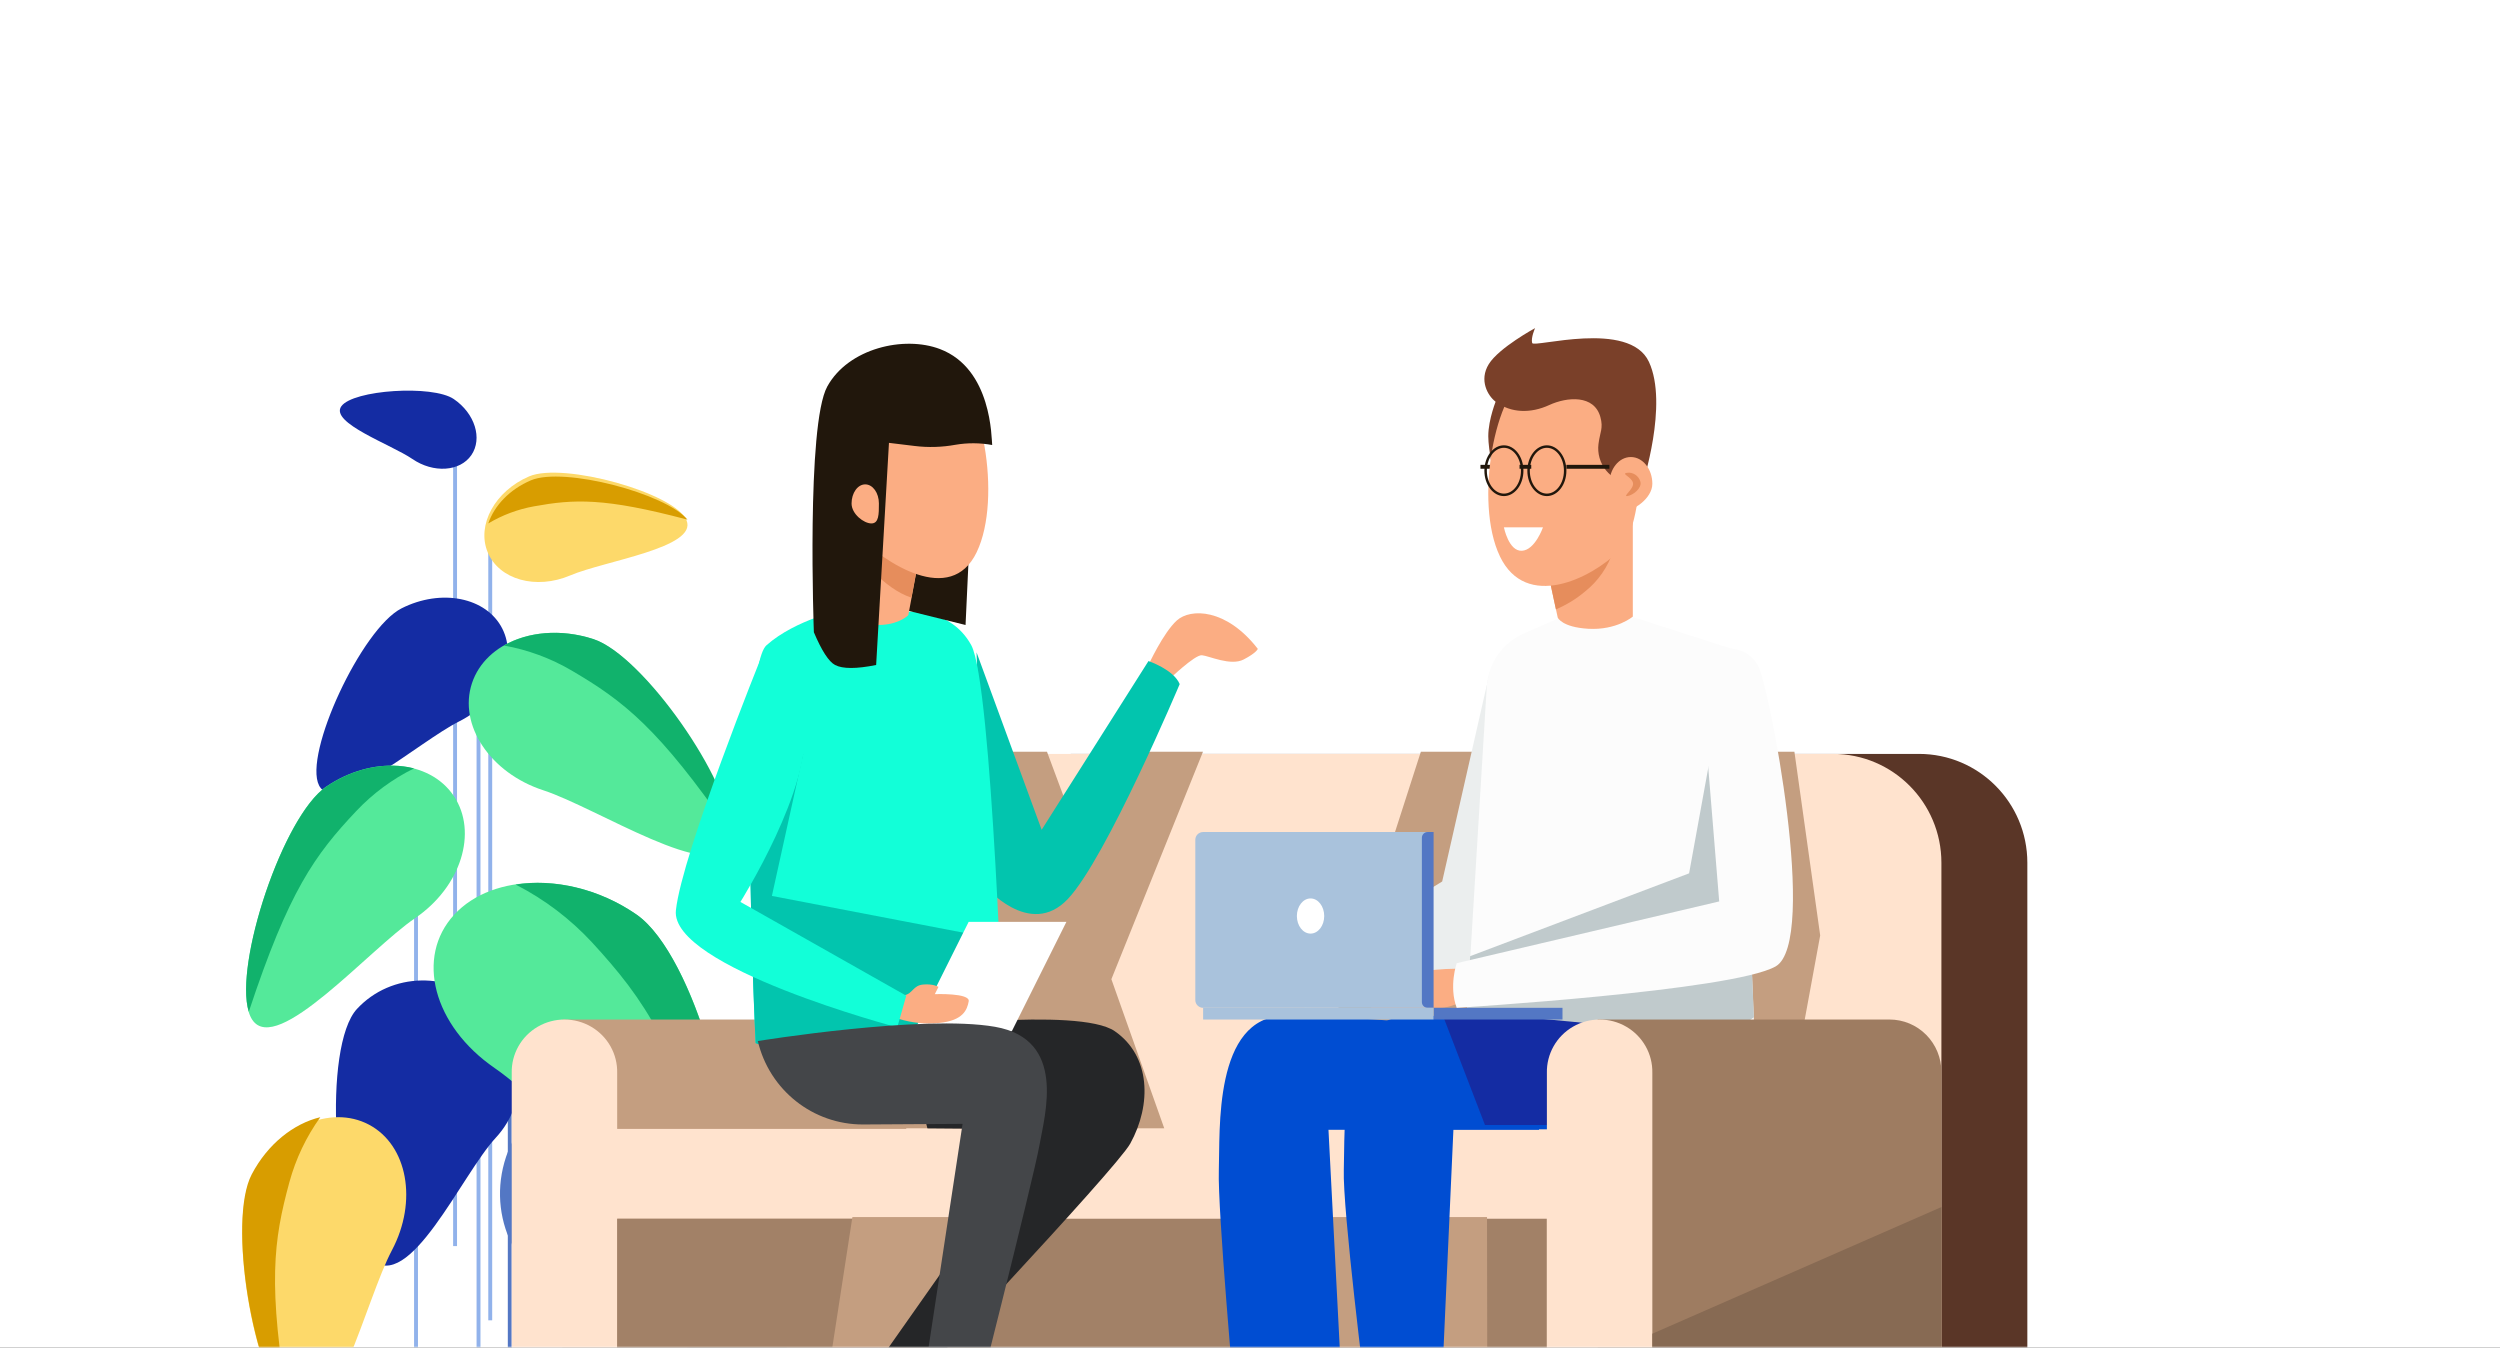 <?xml version="1.0" encoding="UTF-8"?>
<svg width="640px" height="345px" viewBox="0 0 640 345" version="1.1" xmlns="http://www.w3.org/2000/svg" xmlns:xlink="http://www.w3.org/1999/xlink">
    <rect x="0" y="0" width="640" height="345" fill="#333333" stroke="none"/>
    <!-- Generator: Sketch 56.3 (81716) - https://sketch.com -->
    <title>Pre-footer-illustrations</title>
    <desc>Created with Sketch.</desc>
    <defs>
        <rect id="path-1" x="0" y="0" width="640" height="345"></rect>
    </defs>
    <g id="Symbols" stroke="none" stroke-width="1" fill="none" fill-rule="evenodd">
        <g id="Pre-footer-illustrations">
            <mask id="mask-2" fill="white">
                <use xlink:href="#path-1"></use>
            </mask>
            <use id="Mask" fill="#FFFFFF" opacity="0" xlink:href="#path-1"></use>
            <g mask="url(#mask-2)">
                <g transform="translate(47.5, 84)">
                    <path d="M246.5,86.244 C246.5,86.244 250.297,77.973 253.777,74.83 C257.257,71.687 266.432,71.7 274.5,82.111 C274.5,82.111 274.184,83.113 270.862,84.835 C267.54,86.557 262.003,83.896 260.18,83.739 C258.358,83.583 251.72,90 251.72,90 L246.5,86.244 Z" id="Path" fill="#FBAD83" fill-rule="evenodd"></path>
                    <rect id="Rectangle" fill-opacity="0.43" fill="#004DD2" fill-rule="nonzero" x="68.5" y="32" width="1" height="203"></rect>
                    <rect id="Rectangle" fill-opacity="0.43" fill="#004DD2" fill-rule="nonzero" x="77.5" y="51" width="1" height="203"></rect>
                    <rect id="Rectangle" fill-opacity="0.43" fill="#004DD2" fill-rule="nonzero" x="74.5" y="93" width="1" height="168"></rect>
                    <rect id="Rectangle" fill-opacity="0.43" fill="#004DD2" fill-rule="nonzero" x="58.5" y="115" width="1" height="168"></rect>
                    <rect id="Rectangle" fill="#5377C4" fill-rule="nonzero" x="82.5" y="145" width="1" height="141"></rect>
                    <path d="M55.296,71.737 C65.477,66.594 77.018,68.91 81.081,76.911 C85.145,84.912 80.182,95.59 70.002,100.701 C59.822,105.813 38.237,125.077 34.18,117.082 C30.123,109.088 45.116,76.874 55.296,71.737 Z" id="Path" fill="#142CA3" fill-rule="nonzero"></path>
                    <path d="M43.884,174.285 C52.662,164.829 67.711,164.534 77.543,173.659 C87.376,182.783 88.203,197.797 79.425,207.253 C70.646,216.709 57.284,247.434 47.445,238.335 C37.607,229.236 35.105,183.741 43.884,174.285 Z" id="Path" fill="#142CA3" fill-rule="nonzero"></path>
                    <path d="M116.82,192.985 C101.708,188.858 85.967,198.076 81.616,213.567 C77.265,229.059 86.024,244.973 101.135,249.093 C116.247,253.213 149.695,276.192 154.027,260.695 C158.359,245.197 131.932,197.111 116.82,192.985 Z" id="Path" fill="#5377C4" fill-rule="nonzero"></path>
                    <path d="M35.997,117.376 C47.762,109.37 62.376,110.428 68.648,119.734 C74.921,129.039 70.506,143.066 58.741,151.066 C46.976,159.065 23.371,186.398 17.099,177.092 C10.826,167.786 24.244,125.375 35.997,117.376 Z" id="Path" fill="#54E99A" fill-rule="nonzero"></path>
                    <path d="M36.074,117.355 C24.972,124.876 12.386,162.809 16.194,175 C26.439,144.041 33.092,134.881 43.702,123.634 C47.942,119.136 52.954,115.434 58.5,112.703 C51.679,110.958 43.336,112.443 36.074,117.355 Z" id="Path" fill="#11B26C" fill-rule="nonzero"></path>
                    <path d="M104.342,79.616 C90.731,75.161 76.858,80.238 73.322,90.904 C69.787,101.569 77.982,113.879 91.593,118.314 C105.204,122.75 135.637,142.566 139.16,131.876 C142.683,121.186 117.953,84.076 104.342,79.616 Z" id="Path" fill="#54E99A" fill-rule="nonzero"></path>
                    <path d="M104.409,79.595 C117.199,83.728 139.802,116.376 139.497,129 C121.077,102.345 112.129,95.443 98.791,87.627 C93.46,84.503 87.604,82.344 81.5,81.253 C87.586,77.741 96.048,76.893 104.409,79.595 Z" id="Path" fill="#11B26C" fill-rule="nonzero"></path>
                    <path d="M87.967,37.95 C79.228,41.689 74.44,50.389 77.355,57.393 C80.27,64.397 89.721,67.042 98.492,63.303 C107.263,59.563 131.16,56.229 128.257,49.225 C125.354,42.221 96.732,34.217 87.967,37.95 Z" id="Path" fill="#FDD96A" fill-rule="nonzero"></path>
                    <path d="M68.665,18.158 C74.079,21.836 76.072,28.277 73.165,32.512 C70.258,36.747 63.456,37.188 58.055,33.492 C52.654,29.797 36.915,24.263 39.865,20.028 C42.815,15.793 63.252,14.463 68.665,18.158 Z" id="Path" fill="#142CA3" fill-rule="nonzero"></path>
                    <path d="M88.434,38.954 C96.805,35.425 123.011,42.337 128.5,49.033 C107.144,43.367 99.483,43.762 89.182,45.625 C85.059,46.371 81.102,47.853 77.5,50 C79.032,45.466 82.958,41.275 88.434,38.954 Z" id="Path" fill="#D89D00" fill-rule="nonzero"></path>
                    <path d="M115.395,150.112 C99.66,139.279 78.791,139.298 68.78,150.156 C58.769,161.014 63.417,178.596 79.14,189.429 C94.862,200.262 125.132,235.82 135.137,224.962 C145.142,214.105 131.124,160.945 115.395,150.112 Z" id="Path" fill="#54E99A" fill-rule="nonzero"></path>
                    <path d="M115.499,150.15 C130.227,160.39 143.457,208.293 136.672,223 C125.918,183.912 117.634,172.035 104.039,157.228 C98.427,151.182 91.814,146.179 84.5,142.446 C94.282,140.877 105.865,143.45 115.499,150.15 Z" id="Path" fill="#11B26C" fill-rule="nonzero"></path>
                    <path d="M16.944,217.151 C23.595,204.61 37.015,198.671 46.929,203.899 C56.844,209.127 59.481,223.524 52.83,236.071 C46.179,248.618 38.107,283.711 28.192,278.471 C18.278,273.23 10.293,229.699 16.944,217.151 Z" id="Path" fill="#FDD96A" fill-rule="nonzero"></path>
                    <path d="M16.941,216.637 C10.687,228.51 17.387,267.989 26.449,277 C20.957,244.796 22.519,233.563 26.591,218.615 C28.219,212.648 30.898,207.02 34.5,202 C27.682,203.63 21.026,208.845 16.941,216.637 Z" id="Path" fill="#D89D00" fill-rule="nonzero"></path>
                    <path d="M471.5,297 L199.5,297 L199.5,136.867 C199.503,121.478 211.926,109.003 227.251,109 L443.756,109 C459.079,109.003 471.5,121.479 471.5,136.867 L471.5,297 Z" id="Path" fill="#5A3627" fill-rule="evenodd"></path>
                    <path d="M449.5,297 L177.5,297 L177.5,136.867 C177.503,121.478 189.926,109.003 205.251,109 L421.756,109 C437.079,109.003 449.5,121.479 449.5,136.867 L449.5,297 Z" id="Path" fill="#FFE3CE" fill-rule="evenodd"></path>
                    <g id="Group" stroke-width="1" fill="none" fill-rule="evenodd" transform="translate(178.5, 108)">
                        <polygon id="Path" fill="#C49E80" points="137.738 0.447 112.975 77.386 233.369 83.389 239.969 47.473 233.369 0.447"></polygon>
                        <polygon id="Path" fill="#C49E80" points="42.031 0.447 49.825 21.403 68.156 0.447 81.963 0.447 58.513 58.672 72.05 96.855 2.775 96.855 0.175 34.517 17.131 0.447 33.106 0.447"></polygon>
                    </g>
                    <path d="M171.234,177 L96.5,177 L96.5,297 L184.5,297 L184.5,190.412 C184.502,186.855 183.105,183.444 180.617,180.929 C178.129,178.413 174.754,177 171.234,177 L171.234,177 Z" id="Path" fill="#C49E80" fill-rule="evenodd"></path>
                    <path d="M110.497,297 L83.503,297 L83.503,190.669 C83.397,185.821 85.946,181.296 90.166,178.841 C94.385,176.386 99.615,176.386 103.834,178.841 C108.054,181.296 110.603,185.821 110.497,190.669 L110.497,297 Z" id="Path" fill="#FFE3CE" fill-rule="evenodd"></path>
                    <rect id="Rectangle" fill="#FFE3CE" fill-rule="nonzero" x="106.5" y="205" width="245" height="23"></rect>
                    <polygon id="Path" fill="#A28167" fill-rule="nonzero" points="348.5 297 110.5 297 110.5 228 182.274 228 348.5 228"></polygon>
                    <g id="Group" stroke-width="1" fill="none" fill-rule="evenodd" transform="translate(159.5, 227)">
                        <polygon id="Path" fill="#C49E80" fill-rule="nonzero" points="11.213 0.569 0.555 69.769 39.209 69.769 51.071 0.575"></polygon>
                        <polygon id="Path" fill="#C49E80" fill-rule="nonzero" points="127.712 0.569 135.128 69.769 173.782 69.769 173.676 0.575"></polygon>
                    </g>
                    <path d="M333.892,88 L321.698,141.66 L282.5,165.846 L286.544,174 C286.544,174 322.351,169.271 332.586,163.864 C342.821,158.457 333.892,88 333.892,88 Z" id="Path" fill="#EBEEEE" fill-rule="evenodd"></path>
                    <path d="M370.627,74 L397.59,82.662 L401.5,177.37 C401.5,177.37 378.278,195.706 336.024,186.332 L327.5,184.021 L333.112,91.786 C333.474,85.813 337.15,80.548 342.628,78.159 L351.57,74.244 L370.627,74 Z" id="Path" fill="#FCFCFC" fill-rule="nonzero"></path>
                    <path d="M370.5,49 L370.5,73.847 C370.5,73.847 366.366,77.389 359.085,76.965 C352.357,76.572 351.283,74.113 351.283,74.113 L348.5,61.23 L370.487,49" id="Path" fill="#FBAD83" fill-rule="nonzero"></path>
                    <path d="M350.814,71.994 C353.502,70.867 356.009,69.332 358.251,67.443 C361.625,64.774 364.148,61.139 365.5,57 L350.77,59.869 L348.5,61.153 L350.814,72" id="Path" fill="#E68D5C" fill-rule="nonzero"></path>
                    <rect id="Rectangle" fill="#21170C" fill-rule="nonzero" x="331.5" y="35" width="13" height="1"></rect>
                    <path d="M335.645,18.155 C335.645,18.155 333.5,23.228 333.5,27.67 C333.5,31.243 334.991,38 334.991,38 L343.5,17 L335.645,18.155 Z" id="Path" fill="#7A4029" fill-rule="nonzero"></path>
                    <path d="M336.471,58.417 C343.17,72.361 359.789,64.123 366.901,57.099 C374.013,50.074 373.037,23.208 371.067,18.109 C369.096,13.009 352.646,8.893 343.977,12.174 C335.308,15.454 329.778,44.461 336.471,58.399" id="Path" fill="#FBAD83" fill-rule="nonzero"></path>
                    <path d="M334.5,49 L334.5,49 C334.832,52.312 335.709,55.551 337.097,58.592 C339.745,64.035 343.933,66 348.5,66 L348.5,66 C343.951,66 339.751,64.01 337.104,58.592 C335.716,55.55 334.837,52.312 334.5,49" id="Path" fill="#D7C5BE" fill-rule="nonzero"></path>
                    <path d="M369.827,39.713 C367.398,39.494 365.162,38.3 363.631,36.404 C362.101,34.509 361.408,32.074 361.711,29.659 C362.091,26.613 362.991,25.647 362.198,22.763 C360.618,17.025 353.725,17.561 349.086,19.698 C344.447,21.835 339.352,21.835 335.35,18.813 C333.439,17.374 331.042,13.381 333.639,9.201 C336.236,5.021 345.477,0 345.477,0 C345.477,0 344.359,2.492 344.734,3.812 C345.109,5.133 369.596,-2.23 374.629,8.64 C379.661,19.511 372.949,40 372.949,40 L369.827,39.713 Z" id="Path" fill="#7A4029" fill-rule="nonzero"></path>
                    <path d="M375.5,39.844 C375.5,43.617 370.548,47 367.515,47 C364.481,47 364.5,43.643 364.5,39.844 C364.5,36.045 366.963,33 369.997,33 C373.031,33 375.5,36.058 375.5,39.844 Z" id="Path" fill="#FBAD83" fill-rule="nonzero"></path>
                    <path d="M372.452,39.355 C372.849,40.901 370.712,42.709 369.181,42.977 C367.651,43.244 370.936,41.133 370.539,39.587 C370.141,38.041 367.434,37.31 368.965,37.042 C370.495,36.775 372.055,37.809 372.452,39.355 Z" id="Path" fill="#E68D5C" fill-rule="nonzero"></path>
                    <path d="M337.503,43 C334.745,43 332.5,40.086 332.5,36.503 C332.5,32.92 334.745,30 337.503,30 C340.262,30 342.5,32.914 342.5,36.503 C342.5,40.093 340.255,43 337.503,43 Z M337.503,30.638 C335.094,30.638 333.134,33.271 333.134,36.503 C333.134,39.736 335.094,42.362 337.503,42.362 C339.913,42.362 341.866,39.736 341.866,36.503 C341.866,33.271 339.906,30.638 337.503,30.638 L337.503,30.638 Z" id="Shape" fill="#21170C" fill-rule="nonzero"></path>
                    <path d="M348.497,43 C345.745,43 343.5,40.086 343.5,36.503 C343.5,32.92 345.745,30 348.497,30 C351.249,30 353.5,32.914 353.5,36.503 C353.5,40.093 351.255,43 348.497,43 Z M348.497,30.638 C346.094,30.638 344.134,33.271 344.134,36.503 C344.134,39.736 346.094,42.362 348.497,42.362 C350.9,42.362 352.866,39.736 352.866,36.503 C352.866,33.271 350.906,30.638 348.497,30.638 L348.497,30.638 Z" id="Shape" fill="#21170C" fill-rule="nonzero"></path>
                    <rect id="Rectangle" fill="#21170C" fill-rule="nonzero" x="353.5" y="35" width="11" height="1"></rect>
                    <rect id="Rectangle" fill="#21170C" fill-rule="nonzero" x="341.5" y="35" width="3" height="1"></rect>
                    <path d="M337.5,51 L347.5,51 C347.5,51 345.478,56.827 342.101,56.997 C338.724,57.166 337.5,51 337.5,51 Z" id="Path" fill="#FFFFFF" fill-rule="nonzero"></path>
                    <path d="M384.907,139.577 L328.859,160.778 L327.5,183.043 L336.052,185.344 C378.257,194.676 401.5,176.417 401.5,176.417 L399.63,132.025 L389.919,112 L384.907,139.577 Z" id="Path" fill="#C0CACC" fill-rule="nonzero"></path>
                    <path d="M343.879,180.683 C343.879,180.683 299.579,175.673 281.336,176.017 C263.093,176.361 264.872,205.603 264.52,215.58 C264.168,225.557 268.658,275.47 268.658,275.47 C274.899,276.425 290.283,276.204 296.14,273.856 L292.588,205.221 L346.5,205.221 L343.879,180.683 Z" id="Path" fill="#004DD2" fill-rule="nonzero"></path>
                    <path d="M375.891,180.665 C375.891,180.665 331.588,175.674 313.335,176.017 C295.082,176.36 296.874,205.488 296.515,215.426 C296.157,225.364 302.174,273.264 302.174,273.264 C302.174,273.264 311.838,277.17 321.502,273.264 L324.577,205.108 L378.5,205.108 L375.891,180.665 Z" id="Path" fill="#004DD2" fill-rule="nonzero"></path>
                    <path d="M332.65,204 L358.086,204 L375.5,200.84 L373.254,179.486 C373.254,179.486 341.925,175.876 321.5,175 L332.65,204 Z" id="Path" fill="#142CA3" fill-rule="nonzero"></path>
                    <path d="M436.234,177 L361.5,177 L361.5,297 L449.5,297 L449.5,190.412 C449.502,186.855 448.105,183.444 445.617,180.929 C443.129,178.413 439.754,177 436.234,177 L436.234,177 Z" id="Path" fill="#9E7C61" fill-rule="evenodd"></path>
                    <path d="M375.497,297 L348.503,297 L348.503,190.669 C348.397,185.821 350.946,181.296 355.166,178.841 C359.385,176.386 364.615,176.386 368.834,178.841 C373.054,181.296 375.603,185.821 375.497,190.669 L375.497,297 Z" id="Path" fill="#FFE3CE" fill-rule="evenodd"></path>
                    <path d="M328.278,164.073 C328.278,164.073 318.555,163.413 311.655,166.056 C304.755,168.7 303.5,173.981 303.5,173.981 C303.5,173.981 316.956,174.024 321.378,173.981 C325.8,173.938 332.5,168.996 332.5,168.996 L328.278,164.073 Z" id="Path" fill="#FBAD83" fill-rule="evenodd"></path>
                    <path d="M318.5,174 L260.492,174 C259.393,173.997 258.503,173.113 258.5,172.023 L258.5,130.977 C258.503,129.887 259.393,129.003 260.492,129 L318.5,129 L318.5,174 Z" id="Path" fill="#A9C2DC" fill-rule="nonzero"></path>
                    <path d="M319.5,174 L317.972,174 C317.581,174 317.207,173.845 316.931,173.569 C316.655,173.294 316.5,172.92 316.5,172.53 L316.5,130.47 C316.5,129.658 317.159,129 317.972,129 L319.5,129 L319.5,174 Z" id="Path" fill="#5377C4" fill-rule="nonzero"></path>
                    <path d="M291.5,150.503 C291.5,152.986 289.934,155 288,155 C286.066,155 284.5,152.986 284.5,150.503 C284.5,148.02 286.066,146 288,146 C289.934,146 291.5,148.014 291.5,150.503 Z" id="Path" fill="#FFFFFF" fill-rule="nonzero"></path>
                    <rect id="Rectangle" fill="#5377C4" fill-rule="nonzero" x="319.5" y="174" width="33" height="3"></rect>
                    <rect id="Rectangle" fill="#A9C2DC" fill-rule="nonzero" x="260.5" y="174" width="59" height="3"></rect>
                    <path d="M387.464,83.782 L392.615,146.768 L325.415,162.579 C325.415,162.579 323.356,168.487 325.415,174 C325.415,174 395.911,169.685 407.042,163.413 C418.173,157.142 405.292,90.875 402.509,86.272 C397.766,78.432 387.464,83.782 387.464,83.782 Z" id="Path" fill="#FCFCFC" fill-rule="evenodd"></path>
                    <path d="M202.5,83 L219.161,128.426 L246.508,85.234 C246.508,85.234 252.963,87.405 254.5,91.128 C254.5,91.128 235.749,135.611 225.912,146.098 C216.075,156.584 204.43,142.617 204.43,142.617 L202.5,83 Z" id="Path" fill="#02C5AE" fill-rule="evenodd"></path>
                    <path d="M184.787,72.626 L168.374,72 C168.374,72 156.224,74.543 148.746,81.163 C141.269,87.784 145.942,183.013 145.942,183.013 C145.942,183.013 174.817,193.291 192.364,190.529 C205.294,188.499 209.5,185.831 209.5,185.831 C209.5,185.831 206.472,90.828 201.132,81.145 C195.791,71.461 184.787,72.626 184.787,72.626 Z" id="Path" fill="#12FFD8" fill-rule="evenodd"></path>
                    <path d="M192.363,190.531 C205.294,188.514 209.5,185.861 209.5,185.861 C209.5,185.861 209.095,173.127 208.31,156.531 L150.106,145.36 L158.126,109 L144.548,118.583 C144.193,147.608 145.937,183.059 145.937,183.059 C145.937,183.059 174.815,193.277 192.363,190.531 Z" id="Path" fill="#02C5AE" fill-rule="evenodd"></path>
                    <polygon id="Path" fill="#21170C" fill-rule="nonzero" points="181.5 71.487 199.682 76 201.5 37 181.5 65.404"></polygon>
                    <path d="M168.5,48 L168.5,72.848 C168.5,72.848 172.077,76.389 178.358,75.965 C182.976,75.654 185.028,73.481 185.028,73.481 L187.5,60.227 L168.5,48 Z" id="Path" fill="#FBAD83" fill-rule="nonzero"></path>
                    <path d="M168.5,52.181 C168.677,52.614 168.887,53.032 169.127,53.433 C172.37,58.829 178.925,66.765 185.819,69 L187.5,60.087 L168.5,48 L168.5,52.181 Z" id="Path" fill="#E68D5C" fill-rule="nonzero"></path>
                    <path d="M202.533,57.361 C195.853,71.28 179.03,60.079 171.932,53.036 C164.834,45.993 166.057,22.176 168.021,17.097 C169.986,12.019 186.397,7.892 195.048,11.172 C203.699,14.453 209.213,43.441 202.533,57.361 Z" id="Path" fill="#FBAD83" fill-rule="nonzero"></path>
                    <path d="M176.793,86.238 C171.717,87.254 168.213,87.254 166.281,86.238 C164.67,85.391 162.859,82.596 160.849,77.853 C160.849,77.853 158.883,24.729 164.285,14.94 C169.687,5.15 183.918,1.864 193.113,5.351 C206.5,10.427 206.301,28.341 206.5,29.924 C203.394,29.352 200.213,29.331 197.1,29.862 C193.647,30.495 190.12,30.599 186.637,30.168 L180.074,29.373 L176.793,86.238 Z" id="Path" fill="#21170C" fill-rule="nonzero"></path>
                    <path d="M170.5,44.891 C170.5,47.593 173.647,50 175.579,50 C177.511,50 177.5,47.599 177.5,44.891 C177.5,42.184 175.932,40 174,40 C172.068,40 170.5,42.19 170.5,44.891 Z" id="Path" fill="#FBAD83" fill-rule="nonzero"></path>
                    <path d="M183.452,179.387 C183.452,179.387 228.675,173.644 237.864,179.974 C247.054,186.303 247.393,198.73 241.84,208.767 C238.172,215.403 181.825,275 181.825,275 C181.825,275 176.373,271.998 175.5,267.329 L219.273,205.103 L189.915,204.86 L183.452,179.387 Z" id="Path" fill="#252628" fill-rule="evenodd"></path>
                    <polygon id="Path" fill="#FFFFFF" fill-rule="nonzero" points="211.525 180 186.5 180 200.475 152 225.5 152"></polygon>
                    <path d="M182.563,176.816 C185.936,177.871 189.495,178.226 193.014,177.861 C199.036,177.26 200.104,174.512 200.488,172.333 C200.872,170.154 191.812,170.502 191.812,170.502 L192.752,168.642 C192.752,168.642 191.41,167.807 188.817,168.041 C186.224,168.276 186.138,170.382 184.082,170.76 C182.026,171.138 182.563,176.816 182.563,176.816 Z" id="Path" fill="#FBAD83" fill-rule="nonzero"></path>
                    <path d="M147.471,84 C147.471,84 127.105,134.474 125.531,149.03 C123.957,163.586 182.19,179 182.19,179 C182.19,179 183.556,174.342 184.5,170.899 L142.044,146.895 C142.044,146.895 160.615,117.413 158.412,101.136 C156.209,84.858 147.471,84 147.471,84 Z" id="Path" fill="#12FFD8" fill-rule="evenodd"></path>
                    <path d="M146.5,182.506 C146.5,182.506 188.802,175.638 207.217,178.86 C225.631,182.082 219.996,201.213 218.568,209.329 C217.141,217.446 200.57,282.831 200.57,282.831 C200.57,282.831 195.605,283.63 191.465,281.757 L187.332,279.884 L198.919,203.71 L173.473,203.866 C160.64,203.919 149.463,195.068 146.5,182.506 L146.5,182.506 Z" id="Path" fill="#444649" fill-rule="evenodd"></path>
                    <polygon id="Path" fill="#876A53" fill-rule="nonzero" points="449.5 225 375.5 257.426 375.5 297 449.5 297"></polygon>
                </g>
            </g>
        </g>
    </g>
</svg>